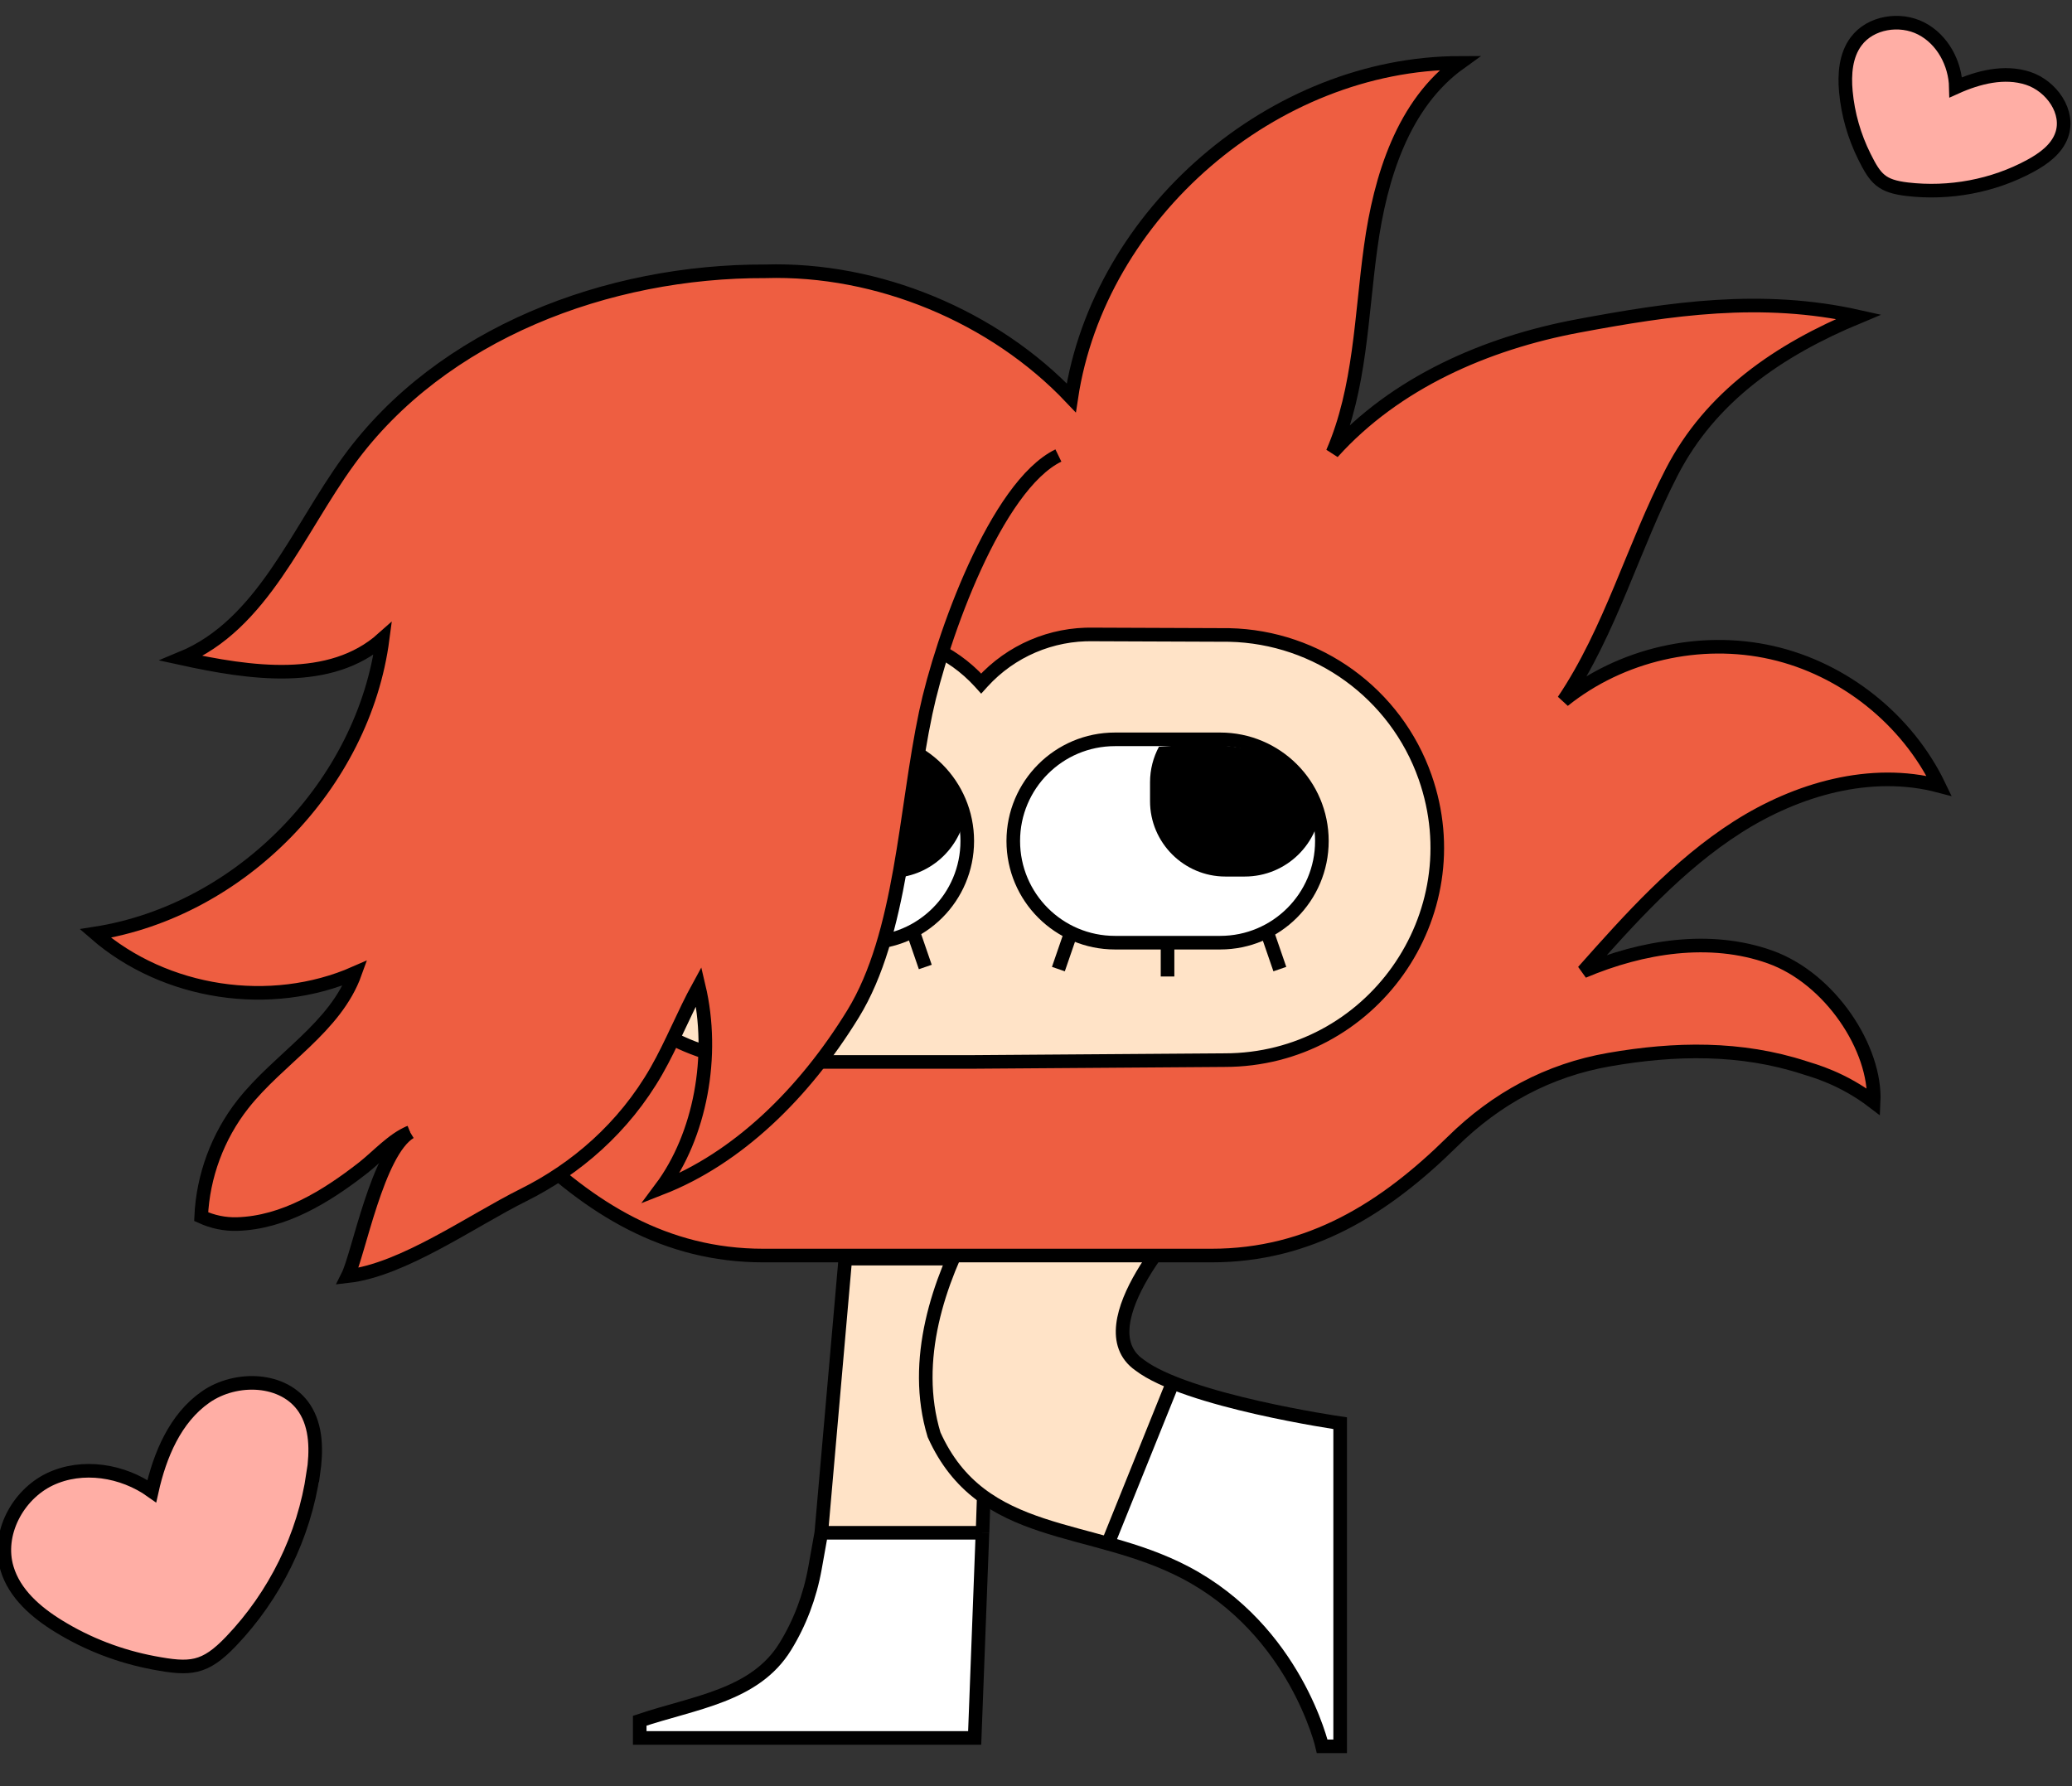 <svg width="457" height="394" viewBox="0 0 457 394" fill="none" xmlns="http://www.w3.org/2000/svg">
<rect x="0" y="0" width="457" height="394" fill="#333333" stroke="none"/>
<g clip-path="url(#clip0_668_1250)">
<path d="M217.484 277.823H185.207L179.91 338.301H215.454L217.484 277.823Z" fill="#FFE3C7"/>
<path d="M139.894 383.547H215.37L215.486 338.317H179.942L178.556 346.073C177.434 352.36 175.19 358.234 172.005 363.399C166.444 372.409 142.171 379.175 142.171 379.175C142.171 379.175 142.171 382.772 139.894 383.547Z" fill="white"/>
<path d="M181.146 338.086L186.443 277.609H218.72L216.706 338.086M181.146 338.086H216.69M181.146 338.086L179.76 345.842C178.638 352.129 176.394 358.004 173.209 363.168C166.526 374.043 153.243 375.462 141.098 379.538V383.333H214.974L216.69 338.103" stroke="black" stroke-width="3"/>
<path d="M243.489 339.257C249.199 340.94 258.093 344.29 263.538 347.623C282.993 359.488 292.283 384.999 292.283 384.999H294.346V313.73C294.346 313.73 272.267 310.496 257.152 305.43" fill="white"/>
<path d="M257.152 305.43C252.433 303.845 249.875 300.397 248.902 298.615C243.473 288.351 260.634 267.79 260.634 267.79L228.935 246.289C228.935 246.289 194.778 283.334 204.761 316.254C212.467 333.399 228.011 334.67 243.473 339.257" fill="#FFE3C7"/>
<path d="M261.888 267.988C261.888 267.988 238.852 292.278 251.278 301.04C261.64 308.994 295.584 313.911 295.584 313.911V385.18H291.623C291.623 385.18 285.749 359.603 261.426 346.848C240.469 335.858 216.576 339.934 206.015 316.453C196.031 283.533 230.189 246.487 230.189 246.487L261.888 267.988Z" stroke="black" stroke-width="3" stroke-miterlimit="10"/>
<path d="M258.373 305.694L244.562 339.95" stroke="black" stroke-width="3" stroke-miterlimit="10"/>
<path d="M115.224 251.818C130.141 266.52 146.676 276.933 168.358 276.933H267.201C288.884 276.933 305.418 266.52 320.335 251.818C329.988 242.296 341.523 236.042 354.905 233.716C369.393 231.191 383.947 230.911 398.056 235.514C399.954 236.125 406.373 237.808 413.254 243.072C413.831 231.307 403.683 215.812 390.399 211.076C377.116 206.34 362.182 208.766 349.196 214.261C359.542 202.611 370.086 190.812 383.205 182.43C396.34 174.047 412.627 169.361 427.692 173.338C420.646 158.684 406.67 147.546 390.812 143.949C374.954 140.352 357.545 144.345 344.856 154.526C355.252 139.081 360.186 120.649 368.733 104.098C377.281 87.547 392.215 77.218 409.937 69.858C388.518 65.056 368.403 68.093 348.074 71.888C327.744 75.683 307.745 84.429 293.917 99.808C300.072 85.633 300.203 69.71 302.332 54.413C304.444 39.116 309.444 22.879 321.985 13.869C280.897 13.935 242.4 47.119 236.278 87.746C219.232 69.743 193.572 59.099 168.804 59.842C134.069 59.71 97.386 73.472 76.941 101.557C65.539 117.217 57.932 137.81 40.011 145.203C55.127 148.503 72.865 151.176 84.4 140.88C80.192 173.057 53.081 200.862 21.019 205.895C36.414 219.277 59.664 222.808 78.328 214.607C74.004 226.653 61.48 233.485 53.576 243.55C48.031 250.597 44.764 259.408 44.368 268.352C46.892 269.507 49.549 270.068 52.322 269.986C62.635 269.672 71.958 263.93 80.093 257.577C83.294 255.068 86.677 251.224 90.456 249.722" fill="#EE5E41"/>
<path d="M115.224 251.818C130.141 266.52 146.676 276.933 168.358 276.933H267.201C288.884 276.933 305.418 266.52 320.335 251.818C329.988 242.296 341.523 236.042 354.905 233.716C369.393 231.191 383.947 230.911 398.056 235.514C399.954 236.125 406.373 237.808 413.254 243.072C413.831 231.307 403.683 215.812 390.399 211.076C377.116 206.34 362.182 208.766 349.196 214.261C359.542 202.611 370.086 190.812 383.205 182.43C396.34 174.047 412.627 169.361 427.692 173.338C420.646 158.684 406.67 147.546 390.812 143.949C374.954 140.352 357.545 144.345 344.856 154.526C355.252 139.081 360.186 120.649 368.733 104.098C377.281 87.547 392.215 77.218 409.937 69.858C388.518 65.056 368.403 68.093 348.074 71.888C327.744 75.683 307.745 84.429 293.917 99.808C300.071 85.633 300.203 69.71 302.332 54.413C304.444 39.116 309.444 22.879 321.985 13.869C280.897 13.935 242.4 47.119 236.278 87.746C219.232 69.743 193.572 59.099 168.804 59.842C134.069 59.71 97.386 73.472 76.941 101.557C65.539 117.217 57.932 137.81 40.011 145.203C55.127 148.503 72.865 151.176 84.4 140.88C80.192 173.057 53.081 200.862 21.019 205.895C36.414 219.277 59.664 222.808 78.328 214.607C74.004 226.653 61.48 233.485 53.576 243.55C48.031 250.597 44.764 259.408 44.368 268.352C46.892 269.507 49.549 270.068 52.322 269.986C62.635 269.672 71.958 263.93 80.093 257.577C83.294 255.068 86.677 251.224 90.456 249.722" stroke="black" stroke-width="3"/>
<path d="M278.29 166.622H240.469C233.01 166.622 226.954 172.678 226.954 180.137C226.954 187.595 233.01 193.651 240.469 193.651H278.29C285.748 193.651 291.804 187.595 291.804 180.137C291.804 172.678 285.748 166.622 278.29 166.622Z" fill="white" stroke="black" stroke-width="3.952"/>
<path d="M281.969 193.321L284.427 201.043" stroke="black" stroke-width="3.952"/>
<path d="M239.726 193.651L237.268 201.373" stroke="black" stroke-width="3.952"/>
<path d="M260.848 194.938V203.305" stroke="black" stroke-width="3.952"/>
<path d="M189.843 166.622H152.022C144.564 166.622 138.508 172.678 138.508 180.137C138.508 187.595 144.564 193.651 152.022 193.651H189.843C197.302 193.651 203.358 187.595 203.358 180.137C203.358 172.678 197.302 166.622 189.843 166.622Z" fill="white" stroke="black" stroke-width="3.952"/>
<path d="M192.054 193.321L194.512 201.043" stroke="black" stroke-width="3.952"/>
<path d="M149.795 193.321L147.336 201.043" stroke="black" stroke-width="3.952"/>
<path d="M170.932 194.938V203.305" stroke="black" stroke-width="3.952"/>
<path d="M151.081 166.292H152.253C158.441 166.292 163.457 171.308 163.457 177.496V180.813C163.457 187.727 157.847 193.321 150.949 193.321C144.745 193.321 139.712 188.288 139.712 182.083V177.661C139.712 171.374 144.811 166.292 151.081 166.292Z" fill="black"/>
<path d="M240.221 166.292H240.402C246.59 166.292 251.607 171.309 251.607 177.497V180.813C251.607 187.727 245.996 193.321 239.099 193.321C232.894 193.321 227.861 188.288 227.861 182.084V178.652C227.861 171.82 233.406 166.276 240.237 166.276L240.221 166.292Z" fill="black"/>
<path d="M125.52 171.82C131.988 153.388 149.216 140.88 168.737 140.451L191.641 139.939C200.914 139.725 209.841 143.553 216.095 150.417L216.409 150.764L216.722 150.417C222.976 143.553 231.904 139.741 241.177 139.939L271.111 140.055C290.632 140.484 307.859 152.992 314.327 171.424C325.02 201.918 302.397 233.831 270.088 233.831L214.511 234.227H169.776C137.467 234.227 114.844 202.314 125.536 171.82H125.52Z" fill="#FFE3C7" stroke="black" stroke-width="3"/>
<path d="M280.137 203.139L277.711 197.331" stroke="black" stroke-width="3"/>
<path d="M213.34 185.499C213.34 197.892 203.307 207.924 190.915 207.924H167.698C155.305 207.924 145.272 197.875 145.272 185.499C145.272 173.107 155.322 163.074 167.698 163.074H190.915C203.307 163.074 213.34 173.107 213.34 185.499Z" fill="white" stroke="black" stroke-width="3"/>
<path d="M204.082 213.288L201.491 205.763" stroke="black" stroke-width="3"/>
<path d="M129.447 229.442L100.949 213.749V154.856L139.892 115.138L215.484 104.082L189.016 185.136L158.44 205.763L155.849 213.287" fill="#EE5E41"/>
<path d="M179.313 215.366V207.215" stroke="black" stroke-width="3"/>
<path d="M291.555 185.499C291.555 197.892 281.506 207.924 269.13 207.924H245.913C233.52 207.924 223.487 197.875 223.487 185.499C223.487 173.107 233.537 163.074 245.913 163.074H269.13C281.522 163.074 291.555 173.123 291.555 185.499Z" fill="white" stroke="black" stroke-width="3"/>
<path d="M282.282 213.75L279.691 206.225" stroke="black" stroke-width="3"/>
<path d="M233.438 213.75L236.029 206.225" stroke="black" stroke-width="3"/>
<path d="M257.513 215.383V207.231" stroke="black" stroke-width="3"/>
<path d="M278.965 166.242C271.54 163.784 263.487 164.081 255.798 164.708C255.732 164.708 255.682 164.708 255.616 164.708C254.362 167.051 253.652 169.708 253.652 172.546V176.721C253.652 185.862 261.127 193.337 270.269 193.337H274.543C283.718 193.337 291.16 186.027 291.407 176.919C288.817 171.919 284.675 168.14 278.965 166.242Z" fill="black"/>
<path d="M212.779 178.041C212.696 177.843 212.597 177.645 212.515 177.463C212.366 177.15 212.218 176.852 212.069 176.555C211.756 175.945 211.426 175.351 211.063 174.773C209.759 172.612 208.257 170.582 206.739 168.552C203.951 167.084 201.046 165.813 198.076 164.592C197.878 164.51 197.697 164.411 197.515 164.312C190.436 164.312 183.126 165.813 176.327 167.48C175.75 169.163 175.42 170.962 175.42 172.859V177.034C175.42 186.176 182.895 193.651 192.037 193.651H196.311C204.875 193.651 212.003 187.166 213.043 178.882C212.944 178.602 212.861 178.321 212.762 178.057L212.779 178.041Z" fill="black"/>
<path d="M233.439 100.469C219.743 107.135 207.746 140.402 204.182 157.217C199.611 178.8 198.968 206.044 188.126 223.667C177.285 241.291 162.632 255.498 145.784 262.082C154.447 250.482 157.747 232.858 154.117 217.545C150.8 223.585 148.193 230.235 144.794 236.192C137.566 248.815 126.94 257.858 115.488 263.567C104.036 269.26 88.921 280.102 76.677 281.488C79.086 276.702 83.244 254.079 90.455 249.723" fill="#EE5E41"/>
<path d="M233.439 100.469C219.743 107.135 207.746 140.402 204.182 157.217C199.611 178.8 198.968 206.044 188.126 223.667C177.285 241.291 162.632 255.498 145.784 262.082C154.447 250.482 157.747 232.858 154.117 217.545C150.8 223.585 148.193 230.235 144.794 236.192C137.566 248.815 126.94 257.858 115.488 263.567C104.036 269.26 88.921 280.102 76.677 281.488C79.086 276.702 83.244 254.079 90.455 249.723" stroke="black" stroke-width="3"/>
<path d="M69.114 325.016C69.817 320.112 69.868 314.752 67.153 310.628C62.672 303.831 52.052 303.466 45.346 308.143C38.639 312.82 35.255 320.938 33.48 328.903C27.047 324.316 18.144 322.876 10.985 326.288C3.838 329.72 -0.734 338.384 1.548 345.951C3.204 351.52 7.936 355.618 12.897 358.667C19.304 362.631 26.481 365.372 33.881 366.764C41.968 368.286 45.132 368.126 50.976 362.003C60.622 351.908 67.091 338.817 69.081 325.007L69.114 325.016Z" fill="#FFAEA5" stroke="black" stroke-width="3"/>
</g>
<path d="M447.781 36.603C450.7 35.024 453.598 32.925 454.712 29.829C456.558 24.735 452.484 18.96 447.286 17.269C442.088 15.578 436.363 17.014 431.381 19.255C431.268 14.009 428.463 8.712 423.749 6.288C419.035 3.863 412.548 4.892 409.392 9.12C407.071 12.216 406.772 16.362 407.122 20.192C407.576 25.184 408.979 30.063 411.217 34.555C413.651 39.455 415.003 41.064 420.644 41.737C429.937 42.827 439.571 41.054 447.781 36.603Z" fill="#FFAEA5" stroke="black" stroke-width="3"/>
<defs>
<clipPath id="clip0_668_1250">
<rect width="457" height="394" fill="white"/>
</clipPath>
</defs>
</svg>
